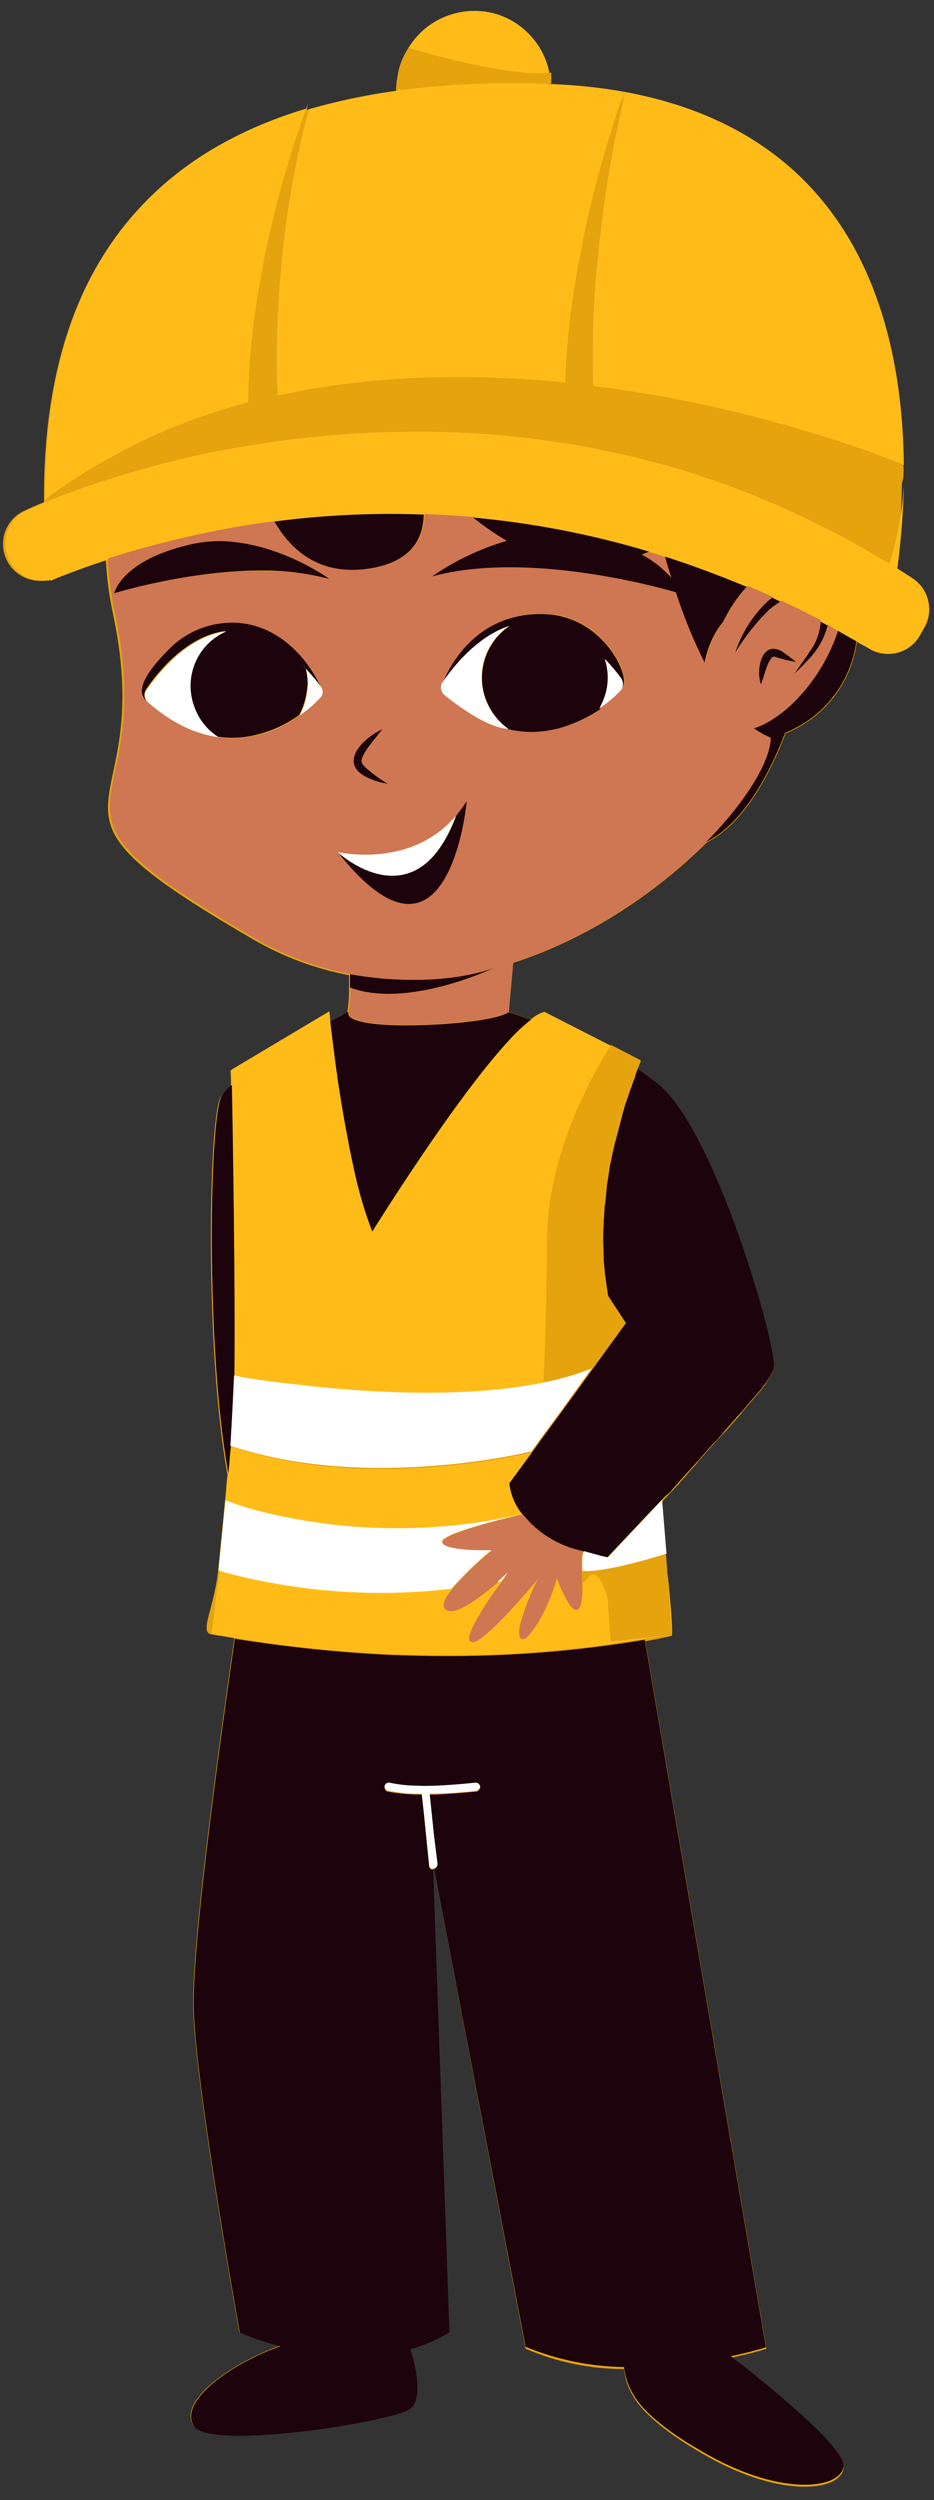 <?xml version="1.0" encoding="UTF-8"?><svg xmlns="http://www.w3.org/2000/svg" xmlns:xlink="http://www.w3.org/1999/xlink" height="505.3" preserveAspectRatio="xMidYMid meet" version="1.0" viewBox="-0.8 -2.2 188.9 505.3" width="188.9" zoomAndPan="magnify"><rect x="-0.8" y="-2.2" width="188.9" height="505.3" fill="#333333" stroke="none"/><g id="change1_1"><path d="M186.1,124.7l-0.9,1.6c-2.1,3.6-6.7,4.7-10.2,2.6l0,0c-0.8-0.5-1.7-1-2.5-1.4c-1.1,8.3-6.6,15.4-14.4,18.5 c-3.7,9.5-8.8,18.4-16,22.1c-9.5,9.5-23.3,19.2-39.1,24.3l-0.9,10c0,0,1.8,0.5,4.6,1.5c0.8-0.7,1.7-1.2,2.7-1.5l19.4,9.9l-0.7,1.7 l0,0l0,0c0.7,0.4,1.3,0.9,2,1.4l0.1,0.1c0.6,0.5,1.3,0.9,1.9,1.4c3.6,2.9,7.4,9.1,10.8,16.6c0.7,1.5,1.3,3,2,4.6 c0.3,0.8,0.6,1.6,1,2.3c1.9,4.7,3.6,9.6,5.1,14.2c3.1,9.9,5,18.2,4.7,19.9c-0.1,0.2-0.1,0.4-0.2,0.6c0,0.1-0.1,0.2-0.1,0.2 c-0.1,0.2-0.2,0.4-0.3,0.6c-0.1,0.1-0.1,0.2-0.2,0.3c-0.1,0.2-0.3,0.4-0.5,0.7c-0.1,0.1-0.2,0.2-0.2,0.4c-0.2,0.3-0.5,0.7-0.8,1 c0,0.1-0.1,0.1-0.1,0.2c-0.3,0.4-0.7,0.9-1.1,1.3c-0.1,0.1-0.2,0.3-0.4,0.5c-0.3,0.3-0.6,0.7-0.9,1c-0.2,0.2-0.3,0.4-0.5,0.6 c-0.3,0.4-0.6,0.7-0.9,1.1c-0.2,0.2-0.3,0.4-0.5,0.6c-0.4,0.5-0.8,0.9-1.2,1.4c-0.1,0.1-0.2,0.2-0.3,0.3c-0.5,0.6-1,1.2-1.6,1.8 c-0.2,0.2-0.3,0.4-0.5,0.5c-0.4,0.4-0.8,0.9-1.2,1.3c-0.2,0.2-0.4,0.4-0.6,0.7c-0.4,0.4-0.8,0.9-1.2,1.3c-0.2,0.2-0.4,0.4-0.6,0.7 c-0.5,0.5-0.9,1-1.4,1.6c-0.1,0.1-0.2,0.2-0.3,0.4c-0.6,0.7-1.2,1.3-1.8,2c-0.1,0.1-0.2,0.2-0.3,0.4c-0.5,0.5-1,1-1.4,1.6 c-0.2,0.2-0.3,0.4-0.5,0.5c-0.5,0.5-0.9,1-1.4,1.5c-0.1,0.1-0.3,0.3-0.4,0.4c-0.4,0.4-0.8,0.9-1.2,1.3l1.1,14.7 c0.6,5.7,1.1,11.2,0.9,12.4c0,0-1.9,0.5-5.4,1.1l24.5,143c0,0-2.7,0.9-7.1,1.8l0,0c0,0,23.3,17.8,22.7,22.4s-13.2,6.4-29.7-3.7 c0,0-9.8-5.5-12.9-11c-1-1.7-1.6-3.5-1.8-5.4c-6.8,0-13.6-1.4-19.9-4.1l-18.5-97c-0.1,0-0.1,0-0.2,0.1c0,0,0,0-0.1,0l3.3,93.5 c-2.5,1.4-5.1,2.6-7.9,3.4c0.5,1.6,3,9.8-0.1,12.1c-3.4,2.5-40.6,8.5-43.7,3.4s7.8-12.6,17.5-16.1l0,0c-2.8-0.7-5.6-1.7-8.2-2.8 c0,0-8.7-48.4-9.3-64.9c-0.5-13.4,5.9-58.6,8.3-75.3c-1.6-0.3-3.1-0.5-4.7-0.8c-2.4-0.4,0.6-5.4,1.4-12.7l1.4-14.2 c0.2-1.8,0.3-3.6,0.5-5.4c-4.6-24.8-3.9-72.5-1.3-76.4c0.6-0.8,1.3-1.5,2-2.1c0-1.9-0.1-3.1-0.1-3.1l19.8-11.7c0,0,0.1,0.7,0.2,2 c2.2-1.2,3.6-2,3.6-2c0.3-1.6,0.4-3.3,0.4-4.9l0,0v-2.7c-6.9-1.3-13.5-3.8-19.5-7.3c-49.6-28.8-19-22-28.2-65.5 c-0.8-3.7-1.3-7.4-1.5-11.2c-4,1.3-7.5,2.6-10.3,3.7c-0.9,0.4-1.4,0.6-1.4,0.6c0-0.1,0-0.1,0-0.2c-4,0.9-8-1.6-8.9-5.6 c-0.8-3.5,1-7,4.2-8.4c1.3-0.6,2.6-1.2,3.9-1.7l0,0l0,0l0,0c-0.2-29.7,8.2-66,53-79.3c0.2-0.6,0.3-0.9,0.3-0.9 c-0.1,0.3-0.1,0.6-0.2,0.9c5.9-1.7,12-3,18.1-3.8c0-0.1,0-0.2,0-0.4c0,0,0-0.5,0.1-1.3c0-0.2,0-0.4,0.1-0.5c0.2-2.2,0.9-4.3,2.1-6.2 c4.4-7.3,14-9.7,21.3-5.3c3.7,2.3,6.4,6,7.2,10.3c0.1,0,0.2,0,0.3,0V15c5,0.2,10,0.8,14.9,1.6l0,0l0,0c46.2,8.6,56,46,56.3,75.4 c0.1,1.3,0,2.7,0,4c-0.1,5.7-0.5,11.3-1.3,16.9c1.2,0.7,2.2,1.4,3.1,2C187.1,116.9,188.1,121.3,186.1,124.7z" fill="#e5a30e"/></g><g id="change2_1"><path d="M81.8,7.5c4.4-7.3,14-9.7,21.3-5.3c3.7,2.3,6.4,6,7.2,10.3C101.5,13.5,81.8,7.5,81.8,7.5z M109.3,202.3 c-1,0.3-1.9,0.8-2.7,1.5c-0.5,0.4-1.1,0.9-1.7,1.4c-0.9,0.8-1.8,1.8-2.8,2.8c-11.2,12-27.6,38.6-27.6,38.6 c-1.4-3.8-2.6-7.6-3.5-11.6c-1.5-6.3-2.7-13.2-3.5-19.1c-0.8-5.1-1.3-9.3-1.5-11.7c-0.1-1.3-0.2-2-0.2-2L46,214c0,0,0,1.1,0.1,3.1 c0.2,10.2,0.8,43.3,0.5,58.7c0.7,0.1,4.6,0.8,10.4,1.6c1.4,0.2,2.9,0.4,4.5,0.5c13,1.4,32.1,2.5,47.6-0.7c0.4-8.6,0.7-18.9,0.7-28.3 c0-2.9,0.3-5.9,0.7-8.8c1.2-7.2,3.5-14.3,6.7-20.9c1.4-3,3-6,4.7-8.8c0.5-0.8,0.8-1.3,0.8-1.3l6,3.1L109.3,202.3z M135.1,328 c0.1-1.2-0.3-6.7-0.9-12.4L135.1,328z M128,213.9L128,213.9L128,213.9L128,213.9z M122.8,329.5l-0.2-3.1l-0.1-1.3l-0.3-4.3 c0,0-1.8-7.2-4-4.2c-0.3,0.4-0.7,0.8-1.1,1c0,2.4-0.1,4.8-0.8,5.3c-1.6,1.1-4.3-6.4-4.3-6.4c-0.8,3.2-2.2,6.3-3.9,9.2 c-0.4,0.7-0.9,1.4-1.5,2.1c-0.8,0.9-1.5,1.4-1.9,0.9c-0.2-0.2-0.3-0.5-0.3-0.8c0-0.7,0-1.3,0.2-2c0.9-3.2,2.1-6.2,3.6-9.2 c0,0-4.6,5.6-8.5,9.4c-0.7,0.7-1.4,1.3-2,1.8c-1.4,1.2-2.6,1.8-3.1,1.5c-0.4-0.2-0.4-0.8-0.2-1.5c0.1-0.5,0.3-1,0.6-1.5 c1.7-3.1,3.6-6.1,5.8-9c-0.3,0-0.5,0.1-0.8,0.1c-3.1,2.7-8.7,7-10.5,5.4c-0.9-0.7-0.1-2.3,1.3-4.1c-14.4,1.7-29,0.9-43.1-2.6 c-1.3-0.3-2.7-0.7-4-1.1C42.6,322.6,42,328,42,328c1.6,0.3,3.2,0.6,4.7,0.8c10.6,1.8,21.3,2.9,32,3.3c3.4,0.1,6.6,0.2,9.7,0.2 c13.8,0.1,27.6-1,41.2-3.3c3.5-0.6,5.4-1.1,5.4-1.1c-0.9,0.2-3.2,0.4-5.5,0.7C126.3,329.1,122.8,329.5,122.8,329.5z M45.3,295.7 c-0.2,1.8-0.3,3.6-0.5,5.4c0,0,0.6,0.3,1.9,0.7c1.1,0.4,2.6,0.9,4.6,1.4c0.2,0.1,0.4,0.1,0.7,0.2c17.3,4.3,35.4,4.5,52.9,0.6 c-1.5-1.8-2.4-4-2.7-6.3l4.7-6.4c0,0-0.1,0-0.3,0.1c-2.6,0.6-26.7,6.1-50.2,1.5c-0.8-0.2-1.6-0.3-2.4-0.5c-2.7-0.6-5.4-1.3-8-2.2 C45.7,291.8,45.5,293.7,45.3,295.7z M55.9,53.9c-0.2,1.9-0.3,3.8-0.4,5.6c-0.2,3.4-0.3,6.6-0.3,9.3c0,3.8,0,6.9,0.2,9.2 c19.8-4.4,40-4.6,58.3-2.7c0.1-2.3,0.2-4.6,0.4-6.8c0.2-2.3,0.4-4.7,0.7-7c0.5-3.9,1.1-7.6,1.8-11.2c2.1-11.5,5.2-22.9,9.1-33.9 c-4.9-0.9-9.9-1.4-14.9-1.6l0,0c-0.7,0-1.4-0.1-2.1-0.1c-9.5-0.3-19,0.1-28.4,1.3l-0.5-0.3c0,0.1,0,0.2,0,0.4 c-6.1,0.8-12.2,2.1-18.1,3.8C58.7,30.9,56.8,42.4,55.9,53.9z M119.2,62.9c-0.1,2.6-0.1,5-0.1,7.2s0,4.1,0.1,5.8 c5,0.6,9.8,1.4,14.5,2.2c7,1.3,13.5,2.8,19.3,4.3c9.5,2.4,17.1,5,22.2,6.8c4.4,1.6,6.8,2.6,6.8,2.6c-0.3-29.4-10.1-66.8-56.3-75.4 c-2.7,11.1-4.5,22.3-5.6,33.6C119.6,54.7,119.3,59,119.2,62.9z M24.2,89.1c0.4-0.2,0.9-0.5,1.3-0.7c7.7-3.8,15.7-6.9,24-9.1 c0-3.2,0.2-6.4,0.4-9.5c0.2-3,0.6-6,1-8.9c0.4-3,0.9-6,1.5-8.9c2.1-11,5.1-21.8,8.9-32.3C16.5,33.1,8.1,69.4,8.3,99.1 c0.3-0.3,0.7-0.5,1-0.8C14.1,94.9,19,91.8,24.2,89.1z M183.8,114.7c-0.9-0.6-2-1.3-3.1-2c0.7-5.6,1.2-11.3,1.3-16.9 c-0.3,5.4-1.3,10.8-2.9,15.9c-0.4-0.2-0.7-0.4-1.1-0.6c-2.6-1.6-5.1-3-7.7-4.4c-0.5-0.3-1-0.5-1.5-0.8c-6.6-3.5-13.5-6.6-20.5-9.3 c-4.3-1.6-8.7-3.1-12.9-4.3c-1.6-0.5-3.2-0.9-4.8-1.3c-0.5-0.1-1-0.3-1.5-0.4c-16.3-4.1-33-5.9-49.8-5.5h-0.1 c-9.8,0.2-19.6,1.1-29.2,2.7c-1.2,0.2-2.4,0.4-3.6,0.6c-6.3,1.1-11.9,2.4-16.8,3.8c-2.5,0.7-4.8,1.3-6.9,2 c-5.9,1.8-10.1,3.4-12.4,4.3c-0.3,0.1-0.5,0.2-0.7,0.3c-0.7,0.3-1,0.4-1,0.4l0,0c-1.3,0.6-2.6,1.1-3.9,1.7c-3.8,1.7-5.4,6.1-3.7,9.9 c1.5,3.2,5,5,8.4,4.2c0,0.1,0,0.1,0,0.2c0,0,0.5-0.2,1.4-0.6c2.8-1.1,6.2-2.4,10.3-3.7c7.4-2.4,15-4.3,22.7-5.8 c3.6-0.7,7.3-1.3,11.2-1.8c10-1.3,20.1-1.7,30.2-1.4c3.3,0.1,6.6,0.3,10,0.6c12.1,1.1,24,3.4,35.6,6.9c1,0.3,2.1,0.6,3.1,1 c5.4,1.7,10.9,3.7,16.5,6.1c1.4,0.6,2.9,1.2,4.3,1.9c0.3,0.1,0.6,0.3,0.9,0.4c0.5,0.2,1.1,0.5,1.6,0.8c2.4,1.1,4.9,2.3,7.3,3.6 c0.3,0.1,0.5,0.3,0.8,0.4c0.5,0.2,0.9,0.5,1.4,0.7c0.7,0.4,1.4,0.7,2.1,1.1c1.2,0.7,2.5,1.4,3.7,2.1c0.8,0.5,1.7,0.9,2.5,1.4 c3.5,2.1,8.1,1,10.2-2.6l0,0l0.9-1.6C188.1,121.3,187.1,116.9,183.8,114.7L183.8,114.7z" fill="#ffbc19"/></g><g id="change3_1"><path d="M129.1,110c0.5-0.2,1-0.4,1.5-0.6c1,0.3,2.1,0.6,3.1,1c0.4,1.4,0.8,2.9,1.3,4.3 C133.4,112.7,131.3,111.1,129.1,110z M168.7,125.3c-1.7,5.1-4.5,9.8-8.2,13.7c-1.5,1.7-3.3,3.1-5.1,4.3c-1.1,0.7-2.3,1.3-3.6,1.7 c1.1,0.8,2.2,1.4,3.4,1.9c-0.1,4.8-5,12.9-13.1,21.1c-9.5,9.5-23.3,19.2-39.1,24.3l-0.9,10c-1.6,1.2-8.5,2.2-15.4,2.5 c-7.8,0.4-15.8,0-16.9-1.9c0-0.2-0.1-0.4-0.1-0.6c0.3-1.6,0.4-3.3,0.4-4.9c11.4,4.2,27.8-3.4,29.2-4h0.1c-0.1,0-0.2,0.1-0.3,0.1 c-6.2,2.1-13,2.5-18.5,2.3c-3.5-0.1-7-0.5-10.4-1.1l0,0l0,0c-6.9-1.3-13.5-3.8-19.5-7.3c-49.6-28.8-19-22-28.2-65.5 c-0.8-3.7-1.3-7.4-1.5-11.2c7.4-2.4,15-4.3,22.7-5.8c3.6-0.7,7.3-1.3,11.2-1.8c3.6,6.2,9.6,11.2,19.8,9.4 c7.7-1.4,10.3-5.7,10.4-10.8c3.3,0.1,6.6,0.3,10,0.6c2.1,1.7,4.4,3.3,6.8,4.7c-5.4,1.6-10.5,4-15.1,7.2c18.7-5.2,44.4,1.7,49.3,3.1 c1.6,4.9,3.5,9.6,5.8,14.2c0.6-3,1.8-5.9,3.8-8.3c1.2-2.5,2.8-4.9,4.7-7c1.4,0.6,2.9,1.2,4.3,1.9c0.3,0.1,0.6,0.3,0.9,0.4 c-0.3,0.2-0.5,0.4-0.8,0.6c-3.1,2.9-5.4,6.5-6.7,10.5c1.9-3.3,4.2-6.2,6.9-8.8c0.7-0.6,1.4-1.1,2.2-1.6c2.4,1.1,4.9,2.3,7.3,3.6 c0.3,0.1,0.5,0.3,0.8,0.4c-0.2,2.1-0.9,4.2-2.2,5.9c-1,1.6-2.2,3.1-3.1,4.5c1-0.8,1.9-1.7,2.7-2.6c1.9-1.9,3.3-4.3,4-7 C167.3,124.6,168,124.9,168.7,125.3z M88.4,136.6L88.4,136.6c0,0.6,0.2,1.2,0.7,1.6c8.4,7.2,16,8.2,22.1,6.9h0.1 c0.3-0.1,0.5-0.1,0.8-0.2c2.9-0.8,5.7-2.1,8.3-3.8c0-0.1,0-0.1,0.1-0.2c1.5-1,2.9-2.2,4.2-3.5c0.2-0.2,0.4-0.5,0.5-0.9l0,0 c1.7-2-4-14.8-16.6-14.7c-13.1,0-18.4,10.6-19.7,13.8l0,0c-0.2,0.2-0.3,0.5-0.3,0.8C88.4,136.6,88.4,136.6,88.4,136.6z M72.3,151.5 c0.4-2,3-4.6,4.2-6.3c-3.9,1.8-9.1,6.9-2.9,9.8c1.3,0.6,2.6,1,4,1.2c-1.7-1-3.3-2.2-4.7-3.5C72.5,152.4,72.3,151.9,72.3,151.5z M52.7,113.2c4.4,0,8.8,0.5,13.1,1.6c0,0-8.9-6.5-19.7-7.5c-2.8-0.3-5.5-0.1-8.2,0.5c-14.2,3.2-15.6,9.9-15.6,9.9 S37.5,113,52.7,113.2z M64.1,136.6c0,0-4.9-11.7-16.4-12.8c-5.3-0.4-10.5,1.5-14.2,5.3c-3.5,3.5-7.5,8.3-4.4,10.6 c5.1,4.5,9.9,6.5,14.3,7.1l0,0l0,0c0.8,0.1,1.6,0.2,2.5,0.2H46c0.8,0,1.6,0,2.4-0.1l0,0c0.8-0.1,1.5-0.2,2.3-0.4l0,0 c2.7-0.6,5.3-1.6,7.6-3.1l0,0c0.5-0.3,1-0.6,1.5-1l0,0l0,0c1.5-1,2.9-2.2,4.1-3.5C64.6,138.3,64.6,137.3,64.1,136.6z M67.5,170 L67.5,170c22.6,28.6,26.1-10.3,26.1-10.3c-0.6,1-1.4,2-2.1,2.9l0,0C82.2,173.6,67.5,170,67.5,170L67.5,170z M160.2,131.5 c-0.8-0.7-1.6-1.3-2.5-1.9c-0.6-0.5-1.4-0.8-2.2-0.8c-2.5,0.2-3.2,4.8-2.4,7.2c0.7-1.7,1.1-4,2.1-5.3c0.1-0.1,0.2-0.2,0.3-0.2 s0.2-0.1,0.3-0.1C157.2,130.9,158.7,131.3,160.2,131.5L160.2,131.5z M116.3,311.1c-3.7-0.9-7.1-2.8-9.8-5.5 c-0.4-0.4-0.8-0.9-1.2-1.3c-0.1-0.1-0.2-0.3-0.3-0.4h-0.1c-1.5,0.3-16.8,3.9-16.2,5.7c0.6,1.9,10,1.6,10,1.6c-2.9,2.4-5.6,5-8.1,7.8 c-1.4,1.8-2.2,3.3-1.3,4.1c1.9,1.6,7.4-2.8,10.5-5.4c1.3-1.1,2.1-1.9,2.1-1.9s-0.5,0.7-1.3,1.8c-2.2,2.8-4.1,5.8-5.8,9 c-0.2,0.5-0.4,1-0.6,1.5c-0.2,0.7-0.2,1.3,0.2,1.5c0.6,0.4,1.7-0.3,3.1-1.5c0.6-0.5,1.3-1.1,2-1.8c3.9-3.8,8.5-9.4,8.5-9.4 c-1.5,2.9-2.7,6-3.6,9.2c-0.2,0.7-0.2,1.3-0.2,2c0,0.3,0.1,0.6,0.3,0.8c0.5,0.5,1.2,0,1.9-0.9c0.5-0.7,1-1.4,1.5-2.1 c1.7-2.9,3-5.9,3.9-9.2c0,0,2.7,7.5,4.3,6.4c0.7-0.5,0.9-2.9,0.8-5.3c0-1.6-0.1-3.2-0.1-4.4c0-0.6,0-1.1,0.2-1.7v-0.1l0,0l0,0 l0.1-0.1v-0.1H117C116.9,311.2,116.6,311.1,116.3,311.1L116.3,311.1z M117.2,311.3C117.2,311.3,117.6,310.5,117.2,311.3L117.2,311.3 z" fill="#cf7652"/></g><g id="change1_2"><path d="M80.1,15.8l-0.5-0.3c0,0,0-0.5,0.1-1.3c0-0.2,0-0.3,0.1-0.5c0.2-2.2,0.9-4.3,2.1-6.2c0,0,19.7,6,28.5,5 c0.1,0,0.2,0,0.3,0v2.2l0,0c-0.7,0-1.4-0.1-2.1-0.1C99,14.2,89.5,14.7,80.1,15.8z M133.1,300.9L133.1,300.9 c-0.1,0.1-0.3,0.3-0.4,0.4l0,0l0,0l0,0l-2.4,2.5l-6.8,7.2l-1.4,1.5c-0.4-0.1-0.8-0.1-1.2-0.2l0,0l0,0c-0.3-0.1-0.8-0.1-1.2-0.2 c-0.1,0-0.2,0-0.3-0.1c-0.7-0.1-1.4-0.3-2.3-0.5v0.1c-0.2,0.5-0.2,1.1-0.2,1.7c0,1.2,0.1,2.8,0.1,4.4c0.5-0.2,0.8-0.6,1.1-1 c2.1-3,4,4.2,4,4.2l0.3,4.3l0.1,1.3l0.2,3.1c0,0,3.5-0.4,6.8-0.8c2.3-0.3,4.6-0.6,5.5-0.7l-0.9-12.4L133.1,300.9z M125.7,265.1 l-3.6-5.5c-0.2-1.1-0.3-2.2-0.5-3.4c0-0.2,0-0.4-0.1-0.6c-0.1-1.1-0.2-2.1-0.3-3.2c0-0.2,0-0.4,0-0.6c0-1.1-0.1-2.2-0.1-3.3 c0-0.1,0-0.1,0-0.2c0-1.1,0-2.1,0.1-3.1c0-0.2,0-0.4,0-0.6c0.1-1,0.1-2,0.2-3c0-0.2,0-0.4,0.1-0.6c0.1-1,0.2-2,0.3-3 c0-0.1,0-0.2,0-0.3c0.1-0.9,0.3-1.8,0.4-2.7c0-0.2,0.1-0.4,0.1-0.5v-0.1c0.1-0.9,0.3-1.8,0.5-2.6c0-0.2,0.1-0.4,0.1-0.6 c0.2-0.9,0.4-1.7,0.6-2.6c0-0.1,0.1-0.2,0.1-0.3c0.2-0.8,0.4-1.5,0.6-2.3c0-0.1,0.1-0.3,0.1-0.4c0.2-0.8,0.4-1.5,0.6-2.2 c0-0.2,0.1-0.3,0.1-0.5c0.2-0.7,0.4-1.4,0.6-2.1c0-0.1,0-0.2,0.1-0.2c0.2-0.6,0.4-1.2,0.6-1.8c0-0.1,0.1-0.2,0.1-0.3 c0.2-0.6,0.4-1.1,0.6-1.7c0-0.1,0.1-0.2,0.1-0.3c0.2-0.5,0.4-1,0.5-1.4V215c0.2-0.5,0.3-0.9,0.5-1.2l0,0l0,0l0,0l0,0l0,0l0.7-1.7 l-6-3.1c0,0-0.3,0.4-0.8,1.3c-1.7,2.8-3.3,5.8-4.7,8.8c-3.2,6.6-5.4,13.7-6.7,20.9c-0.5,2.9-0.7,5.9-0.7,8.8 c0,9.3-0.3,19.7-0.7,28.3c3-0.6,6-1.4,8.8-2.5c0.3-0.1,0.7-0.2,1-0.4l-6.5,9L125.7,265.1z M181.9,91.7c0,0-2.5-1-6.8-2.6 c-5.1-1.8-12.7-4.3-22.2-6.8c-5.8-1.5-12.3-3-19.3-4.3c-4.6-0.8-9.5-1.6-14.5-2.2c-0.1-1.7-0.1-3.6-0.1-5.8c0-2.1,0-4.5,0.1-7.2 c0.1-3.9,0.4-8.2,0.8-13c1-11.3,2.9-22.6,5.6-33.6l0,0l0,0c-3.9,11-7,22.4-9.1,33.9c-0.7,3.6-1.3,7.4-1.8,11.2 c-0.3,2.3-0.5,4.6-0.7,7c-0.2,2.3-0.3,4.5-0.4,6.8c-18.3-1.8-38.5-1.7-58.3,2.7c-0.1-2.3-0.2-5.4-0.2-9.2c0-2.8,0.1-5.9,0.3-9.3 c0.1-1.8,0.2-3.6,0.4-5.6c1-11.5,2.8-22.9,5.6-34.2c0.1-0.3,0.1-0.6,0.2-0.9c0,0-0.1,0.3-0.3,0.9c-3.8,10.5-6.8,21.3-8.9,32.3 c-0.5,2.9-1,5.8-1.5,8.9c-0.4,2.9-0.7,5.9-1,8.9c-0.2,3.2-0.4,6.3-0.4,9.5c-8.3,2.2-16.4,5.2-24,9.1c-0.4,0.2-0.9,0.4-1.3,0.7 c-5.2,2.7-10.2,5.7-14.9,9.2c-0.3,0.3-0.7,0.5-1,0.8l0,0l0,0c0,0,0.4-0.2,1-0.4c0.2-0.1,0.5-0.2,0.7-0.3c2.2-0.9,6.5-2.5,12.4-4.3 c2.1-0.6,4.4-1.3,6.9-2c4.9-1.3,10.6-2.6,16.8-3.8c1.2-0.2,2.4-0.4,3.6-0.6c9.7-1.6,19.4-2.5,29.2-2.7h0.1 c16.8-0.4,33.5,1.5,49.8,5.5c0.5,0.1,1,0.3,1.5,0.4c1.6,0.4,3.2,0.9,4.8,1.3c4.3,1.2,8.6,2.7,12.9,4.3c7,2.7,13.9,5.8,20.5,9.3 c0.5,0.3,1,0.5,1.5,0.8c2.6,1.4,5.1,2.9,7.7,4.4c0.4,0.2,0.7,0.4,1.1,0.6c1.6-5.2,2.6-10.5,2.9-15.9C182,94.4,182,93,181.9,91.7z" fill="#e5a30e"/></g><g id="change4_1"><path d="M133.1,300.9L133.1,300.9c-0.1,0.1-0.3,0.3-0.4,0.4l0,0l0,0l-2.4,2.5l-6.8,7.2l-1.4,1.5 c-0.4-0.1-0.8-0.1-1.2-0.2l0,0l0,0c-0.3-0.1-0.8-0.1-1.2-0.2c-0.1,0-0.2,0-0.3-0.1c-0.7-0.1-1.4-0.3-2.3-0.5l0,0l0,0l0.1-0.1v-0.1 l0,0c0,0,0.4-0.8,0,0h-0.1c-0.3-0.1-0.6-0.1-0.8-0.2c-3.7-0.9-7.1-2.8-9.8-5.5c-0.4-0.4-0.8-0.9-1.2-1.3c-0.1-0.1-0.2-0.3-0.3-0.4 h-0.1c-1.5-1.8-2.4-4-2.7-6.3l4.7-6.4l1.8-2.5l3.9-5.3l13.2-18.2l-3.6-5.5c-0.2-1.1-0.3-2.2-0.5-3.4c0-0.2,0-0.4-0.1-0.6 c-0.1-1.1-0.2-2.1-0.3-3.2c0-0.2,0-0.4,0-0.6c0-1.1-0.1-2.2-0.1-3.3c0-0.1,0-0.1,0-0.2c0-1.1,0-2.1,0.1-3.1c0-0.2,0-0.4,0-0.6 c0.1-1,0.1-2,0.2-3c0-0.2,0-0.4,0.1-0.6c0.1-1,0.2-2,0.3-3c0-0.1,0-0.2,0-0.3c0.1-0.9,0.3-1.8,0.4-2.7c0-0.2,0.1-0.4,0.1-0.5v-0.1 c0.1-0.9,0.3-1.8,0.5-2.6c0-0.2,0.1-0.4,0.1-0.6c0.2-0.9,0.4-1.7,0.6-2.6c0-0.1,0.1-0.2,0.1-0.3c0.2-0.8,0.4-1.5,0.6-2.3 c0-0.1,0.1-0.3,0.1-0.4c0.2-0.8,0.4-1.5,0.6-2.2c0-0.2,0.1-0.3,0.1-0.5c0.2-0.7,0.4-1.4,0.6-2.1c0-0.1,0-0.2,0.1-0.2 c0.2-0.6,0.4-1.2,0.6-1.8c0-0.1,0.1-0.2,0.1-0.3c0.2-0.6,0.4-1.1,0.6-1.7c0-0.1,0.1-0.2,0.1-0.3c0.2-0.5,0.4-1,0.5-1.4v-0.1 c0.2-0.5,0.3-0.9,0.5-1.2l0,0l0,0c0.7,0.4,1.3,0.9,2,1.4l0.1,0.1c0.6,0.5,1.3,0.9,1.9,1.4c11.6,9.2,24.3,53.3,23.5,57.6 c-0.1,0.2-0.1,0.4-0.2,0.6c0,0.1-0.1,0.2-0.1,0.2c-0.1,0.2-0.2,0.4-0.3,0.6c-0.1,0.1-0.1,0.2-0.2,0.3c-0.1,0.2-0.3,0.4-0.5,0.7 c-0.1,0.1-0.2,0.2-0.2,0.3c-0.2,0.3-0.5,0.7-0.8,1c0,0.1-0.1,0.1-0.1,0.2c-0.3,0.4-0.7,0.9-1.1,1.3c-0.1,0.1-0.2,0.3-0.4,0.5 c-0.3,0.3-0.6,0.7-0.9,1c-0.2,0.2-0.3,0.4-0.5,0.6c-0.3,0.4-0.6,0.7-0.9,1.1c-0.2,0.2-0.3,0.4-0.5,0.5c-0.4,0.5-0.8,0.9-1.2,1.4 c-0.1,0.1-0.2,0.2-0.3,0.3c-0.5,0.6-1,1.2-1.6,1.8c-0.1,0.2-0.3,0.3-0.4,0.5c-0.4,0.5-0.8,0.9-1.2,1.4c-0.2,0.2-0.4,0.4-0.6,0.6 c-0.4,0.4-0.8,0.9-1.2,1.3c-0.2,0.2-0.4,0.4-0.5,0.6c-0.5,0.5-1,1.1-1.4,1.6c-0.1,0.1-0.2,0.2-0.3,0.3c-0.6,0.7-1.2,1.3-1.8,2 c-0.1,0.1-0.2,0.2-0.3,0.3c-0.5,0.6-1,1.1-1.5,1.7c-0.1,0.2-0.3,0.3-0.4,0.5c-0.5,0.5-1,1-1.4,1.6c-0.1,0.1-0.2,0.2-0.3,0.3 C133.9,300,133.5,300.4,133.1,300.9z M147,474L147,474c4.4-0.9,7.1-1.8,7.1-1.8l-24.5-143c-13.6,2.3-27.4,3.4-41.2,3.3 c-3.1,0-6.4-0.1-9.7-0.2c-10.7-0.5-21.4-1.6-32-3.3c-2.4,16.7-8.8,61.9-8.3,75.3c0.6,16.5,9.3,64.9,9.3,64.9 c2.7,1.2,5.4,2.1,8.2,2.8l0,0c-9.7,3.4-20.6,11-17.5,16.1s40.3-0.9,43.7-3.4c3.1-2.3,0.6-10.5,0.1-12.1c2.8-0.8,5.4-1.9,7.9-3.4 l-3.3-93.5l0,0c-0.4,0-0.8-0.3-0.8-0.7l-1.1-10.9l-0.4-3.6c-0.1,0-0.2,0-0.3,0c-2.2,0-4.4-0.2-6.6-0.6c-0.4-0.1-0.7-0.6-0.6-1 s0.6-0.7,1-0.6l0,0c1.9,0.4,3.9,0.6,5.8,0.6c1.2,0,2.4,0,3.6,0c4.2-0.1,7.9-0.6,7.9-0.6c0.5,0,0.9,0.3,0.9,0.7 c0,0.4-0.3,0.9-0.7,0.9c-0.3,0-4,0.4-8.2,0.6c-0.4,0-0.8,0-1.3,0l1,8.5l0.6,5.6c0,0.4-0.2,0.7-0.6,0.9l18.5,96.6 c6.3,2.6,13,4,19.9,4.1c0.2,1.9,0.9,3.8,1.8,5.4c3,5.5,12.9,11,12.9,11c16.5,10.1,29.1,8.3,29.7,3.7C170.3,491.7,147,474,147,474z M88.4,136.5c0,0.1,0,0.1,0,0.1l0,0V136.5z M125.1,136.6c1.7-2-4-14.8-16.6-14.7c-13.1,0-18.4,10.6-19.7,13.8 c1.9-2.9,6.8-9.2,13.5-11.4c-5.8,3.9-7.4,11.8-3.4,17.6c0.9,1.3,1.9,2.4,3.2,3.3c3,0.7,6.2,0.7,9.2,0h0.1c0.3-0.1,0.5-0.1,0.8-0.2 c2.9-0.8,5.7-2.1,8.3-3.8c0-0.1,0-0.1,0.1-0.2c0.6-1.1,1.1-2.3,1.3-3.5c0.5-2.1,0.4-4.4-0.3-6.5c1.2,1.3,2.3,2.6,3.3,3.9 C125.1,135.4,125.2,136.1,125.1,136.6C125,136.6,125.1,136.6,125.1,136.6L125.1,136.6z M37.7,136.5c0,1.5,0.3,3,0.8,4.4 c1,2.4,2.6,4.5,4.8,5.8l0,0l0,0c0.8,0.1,1.6,0.2,2.5,0.2h0.1c0.8,0,1.6,0,2.4-0.1l0,0c0.8-0.1,1.5-0.2,2.3-0.4l0,0 c2.7-0.6,5.3-1.6,7.6-3.1l0,0c0.5-0.3,1-0.6,1.5-1l0,0l0,0c0.9-1.6,1.4-3.5,1.6-5.3c0-0.4,0.1-0.7,0.1-1.1c0-1-0.1-2-0.4-3 c1.1,1.2,2.1,2.4,3,3.6c0,0-4.9-11.7-16.4-12.8c-5.3-0.4-10.5,1.5-14.2,5.3c-3.5,3.5-7.5,8.3-4.4,10.6c-0.7-0.6-0.8-1.6-0.3-2.4 c2.1-3.2,8.1-10.9,16.2-11.9C40.5,127.3,37.7,131.7,37.7,136.5z M73.6,155c1.3,0.6,2.6,1,4,1.2c-1.7-1-3.3-2.2-4.7-3.5 c-0.3-0.3-0.6-0.7-0.6-1.2c0.4-2,3-4.6,4.2-6.3C72.6,147,67.4,152.1,73.6,155L73.6,155z M67.5,170L67.5,170 c22.6,28.6,26.1-10.3,26.1-10.3c-0.6,1-1.4,2-2.1,2.9l0,0C83.3,184.6,67.5,170.1,67.5,170L67.5,170z M135.9,117.5 c1.6,4.9,3.5,9.6,5.8,14.2c0.6-3,1.8-5.9,3.8-8.3c1.2-2.5,2.8-4.9,4.7-7c-5.6-2.3-11.1-4.4-16.5-6.1c0.4,1.4,0.8,2.9,1.3,4.3 c-1.7-1.9-3.7-3.5-6-4.7c0.5-0.2,1-0.4,1.5-0.6c-11.6-3.5-23.6-5.8-35.6-6.9c2.1,1.7,4.4,3.3,6.8,4.7c-5.4,1.6-10.5,4-15.1,7.2 C105.3,109.2,131.1,116.1,135.9,117.5L135.9,117.5z M65.8,114.8c0,0-8.9-6.5-19.7-7.5c-2.8-0.3-5.5-0.1-8.2,0.5 c-14.2,3.2-15.6,9.9-15.6,9.9s15.2-4.7,30.3-4.6C57.1,113.1,61.5,113.7,65.8,114.8L65.8,114.8z M44.1,219.2 c-2.6,3.9-3.3,51.7,1.3,76.4c0.2-1.9,0.3-3.8,0.5-5.6l0.6-14.2c0,0,0,0,0.1,0c0.2-15.4-0.3-48.5-0.5-58.7 C45.3,217.7,44.6,218.4,44.1,219.2L44.1,219.2z M69.6,202.3c0,0-1.4,0.8-3.6,2c0.3,2.4,0.8,6.6,1.5,11.7c0.9,5.9,2.1,12.8,3.5,19.1 c0.9,3.9,2,7.8,3.5,11.6c0,0,16.5-26.6,27.6-38.6c1-1.1,1.9-2,2.8-2.8c0.6-0.5,1.1-1,1.7-1.4c-2.8-1-4.6-1.5-4.6-1.5 c-1.6,1.2-8.5,2.2-15.4,2.5c-7.8,0.4-15.8,0-16.9-1.9C69.7,202.7,69.6,202.5,69.6,202.3z M155.3,143.3c-1.1,0.7-2.3,1.3-3.6,1.7 c1.1,0.8,2.2,1.4,3.4,1.9c-0.1,4.8-5,12.9-13.1,21.1c7.2-3.7,12.3-12.6,16-22.1c7.8-3.1,13.3-10.2,14.4-18.5 c-1.3-0.7-2.5-1.4-3.7-2.1c-1.7,5.1-4.5,9.8-8.2,13.7C158.9,140.7,157.2,142.1,155.3,143.3L155.3,143.3z M74.5,112.6 c7.7-1.4,10.3-5.7,10.4-10.8c-10.1-0.4-20.2,0.1-30.2,1.4C58.3,109.4,64.3,114.4,74.5,112.6L74.5,112.6z M162.6,131.2 c1.9-1.9,3.3-4.3,4-7c-0.5-0.2-0.9-0.5-1.4-0.7c-0.2,2.1-0.9,4.2-2.2,5.9c-1,1.6-2.2,3.1-3.1,4.5C160.9,133,161.8,132.1,162.6,131.2 L162.6,131.2z M154.8,121c0.7-0.6,1.4-1.1,2.2-1.6c-0.5-0.3-1.1-0.5-1.6-0.8c-0.3,0.2-0.5,0.4-0.8,0.6c-3.1,2.9-5.4,6.5-6.7,10.5 C149.8,126.6,152.1,123.6,154.8,121L154.8,121z M153.1,136.1c0.7-1.7,1.1-4,2.1-5.3c0.1-0.1,0.2-0.2,0.3-0.2s0.2-0.1,0.3-0.1 c1.4,0.5,2.9,0.8,4.4,1.1c-0.8-0.7-1.6-1.3-2.5-1.9c-0.6-0.5-1.4-0.8-2.2-0.8C152.9,129.1,152.2,133.7,153.1,136.1L153.1,136.1z M80.4,195.8c-3.5-0.1-7-0.5-10.4-1.1l0,0v2.7l0,0c11.4,4.2,27.8-3.4,29.2-4h0.1c-0.1,0-0.2,0.1-0.3,0.1 C92.8,195.6,85.9,196,80.4,195.8L80.4,195.8z" fill="#1c030c"/></g><g id="change5_1"><path d="M61.1,132.9c-0.2-0.3-0.5-0.5-0.7-0.8C60.6,132.4,60.8,132.6,61.1,132.9L61.1,132.9z M64.1,136.6 c-0.9-1.3-2-2.5-3-3.6c0.2,1,0.4,2,0.4,3c0,0.4,0,0.8-0.1,1.1c-0.2,1.9-0.7,3.7-1.6,5.3c1.5-1,2.9-2.2,4.1-3.5 C64.6,138.3,64.6,137.3,64.1,136.6z M50.6,146.5c2.7-0.6,5.3-1.6,7.6-3.1C55.9,144.8,53.3,145.9,50.6,146.5z M45,125.3 C45,125.3,44.9,125.4,45,125.3c0,0,0.1,0,0.2,0C45.1,125.3,45,125.3,45,125.3z M120.4,141c1.5-1,2.9-2.2,4.2-3.5 c0.2-0.2,0.4-0.5,0.5-0.9c0.2-0.6,0.1-1.2-0.3-1.7c-1-1.4-2.1-2.7-3.3-3.9c0.7,2.1,0.8,4.3,0.3,6.5C121.5,138.7,121,139.9,120.4,141 z M102,145.1c-5.7-4-7.1-11.9-3.1-17.6c0.9-1.3,2-2.4,3.3-3.2c-6.7,2.2-11.6,8.6-13.5,11.4l0,0c-0.2,0.2-0.3,0.5-0.3,0.8v0.1 c-0.1,0.6,0.2,1.2,0.6,1.6C89,138.2,97.1,145,102,145.1z M91.4,162.7L91.4,162.7L91.4,162.7c-9.2,10.8-23.9,7.3-23.9,7.3l0,0 C67.5,170.1,83.3,184.6,91.4,162.7z M38.6,140.9c-2.4-6.1,0.4-12.9,6.4-15.5c-8.1,1-14,8.8-16.2,11.9c-0.5,0.8-0.4,1.8,0.3,2.4 c5.1,4.5,9.9,6.5,14.3,7.1C41.2,145.4,39.5,143.3,38.6,140.9z M118,274.7c-2.9,1.1-5.8,1.9-8.8,2.5c-15.5,3.2-34.6,2.1-47.6,0.7 c-1.6-0.2-3.1-0.4-4.5-0.5c-5.8-0.7-9.7-1.4-10.4-1.6c-0.1,0-0.1,0-0.1,0L45.8,290c2.6,0.9,5.3,1.6,8,2.2c0.8,0.2,1.6,0.3,2.4,0.5 c23.6,4.5,47.7-0.9,50.2-1.5c0.2,0,0.3-0.1,0.3-0.1l1.8-2.5l3.9-5.3l6.5-9C118.7,274.5,118.3,274.6,118,274.7z M52,303.3 c-0.2-0.1-0.4-0.1-0.7-0.2c-2-0.5-3.5-1-4.6-1.4c-1.2-0.4-1.9-0.7-1.9-0.7l0,0l-1.4,14.2c1.3,0.4,2.7,0.8,4,1.1 c14.1,3.4,28.7,4.3,43.1,2.6c2.5-2.8,5.2-5.5,8.1-7.8c0,0-9.4,0.3-10-1.6c-0.6-1.8,14.7-5.3,16.2-5.7h0.1h-0.1 C87.4,307.8,69.3,307.6,52,303.3z M100.6,317.4c0.8-1.1,1.3-1.8,1.3-1.8s-0.9,0.8-2.1,1.9C100,317.5,100.3,317.5,100.6,317.4z M95.3,358.1c-0.1,0-3.7,0.4-7.9,0.6c-1.2,0-2.4,0.1-3.6,0c-2,0-3.9-0.2-5.8-0.6c-0.4-0.1-0.9,0.2-1,0.6s0.2,0.9,0.6,1 c2.2,0.4,4.4,0.7,6.6,0.6c0.1,0,0.2,0,0.3,0l0.4,3.6l1.1,10.9c0,0.4,0.4,0.7,0.8,0.7l0,0c0,0,0,0,0.1,0s0.1,0,0.2-0.1 c0.4-0.1,0.6-0.5,0.6-0.9L87,369l-0.9-8.7c0.4,0,0.8,0,1.3,0c4.2-0.1,7.9-0.5,8.2-0.6c0.5-0.1,0.8-0.5,0.7-0.9l0,0 C96.2,358.4,95.8,358,95.3,358.1z M133.1,300.9l-11,11.7l-4.8-1.3c-0.5,0.6-0.3,4-0.3,4c4.9,0.4,17-3.5,17-3.5L133.1,300.9z" fill="#fff"/></g></svg>